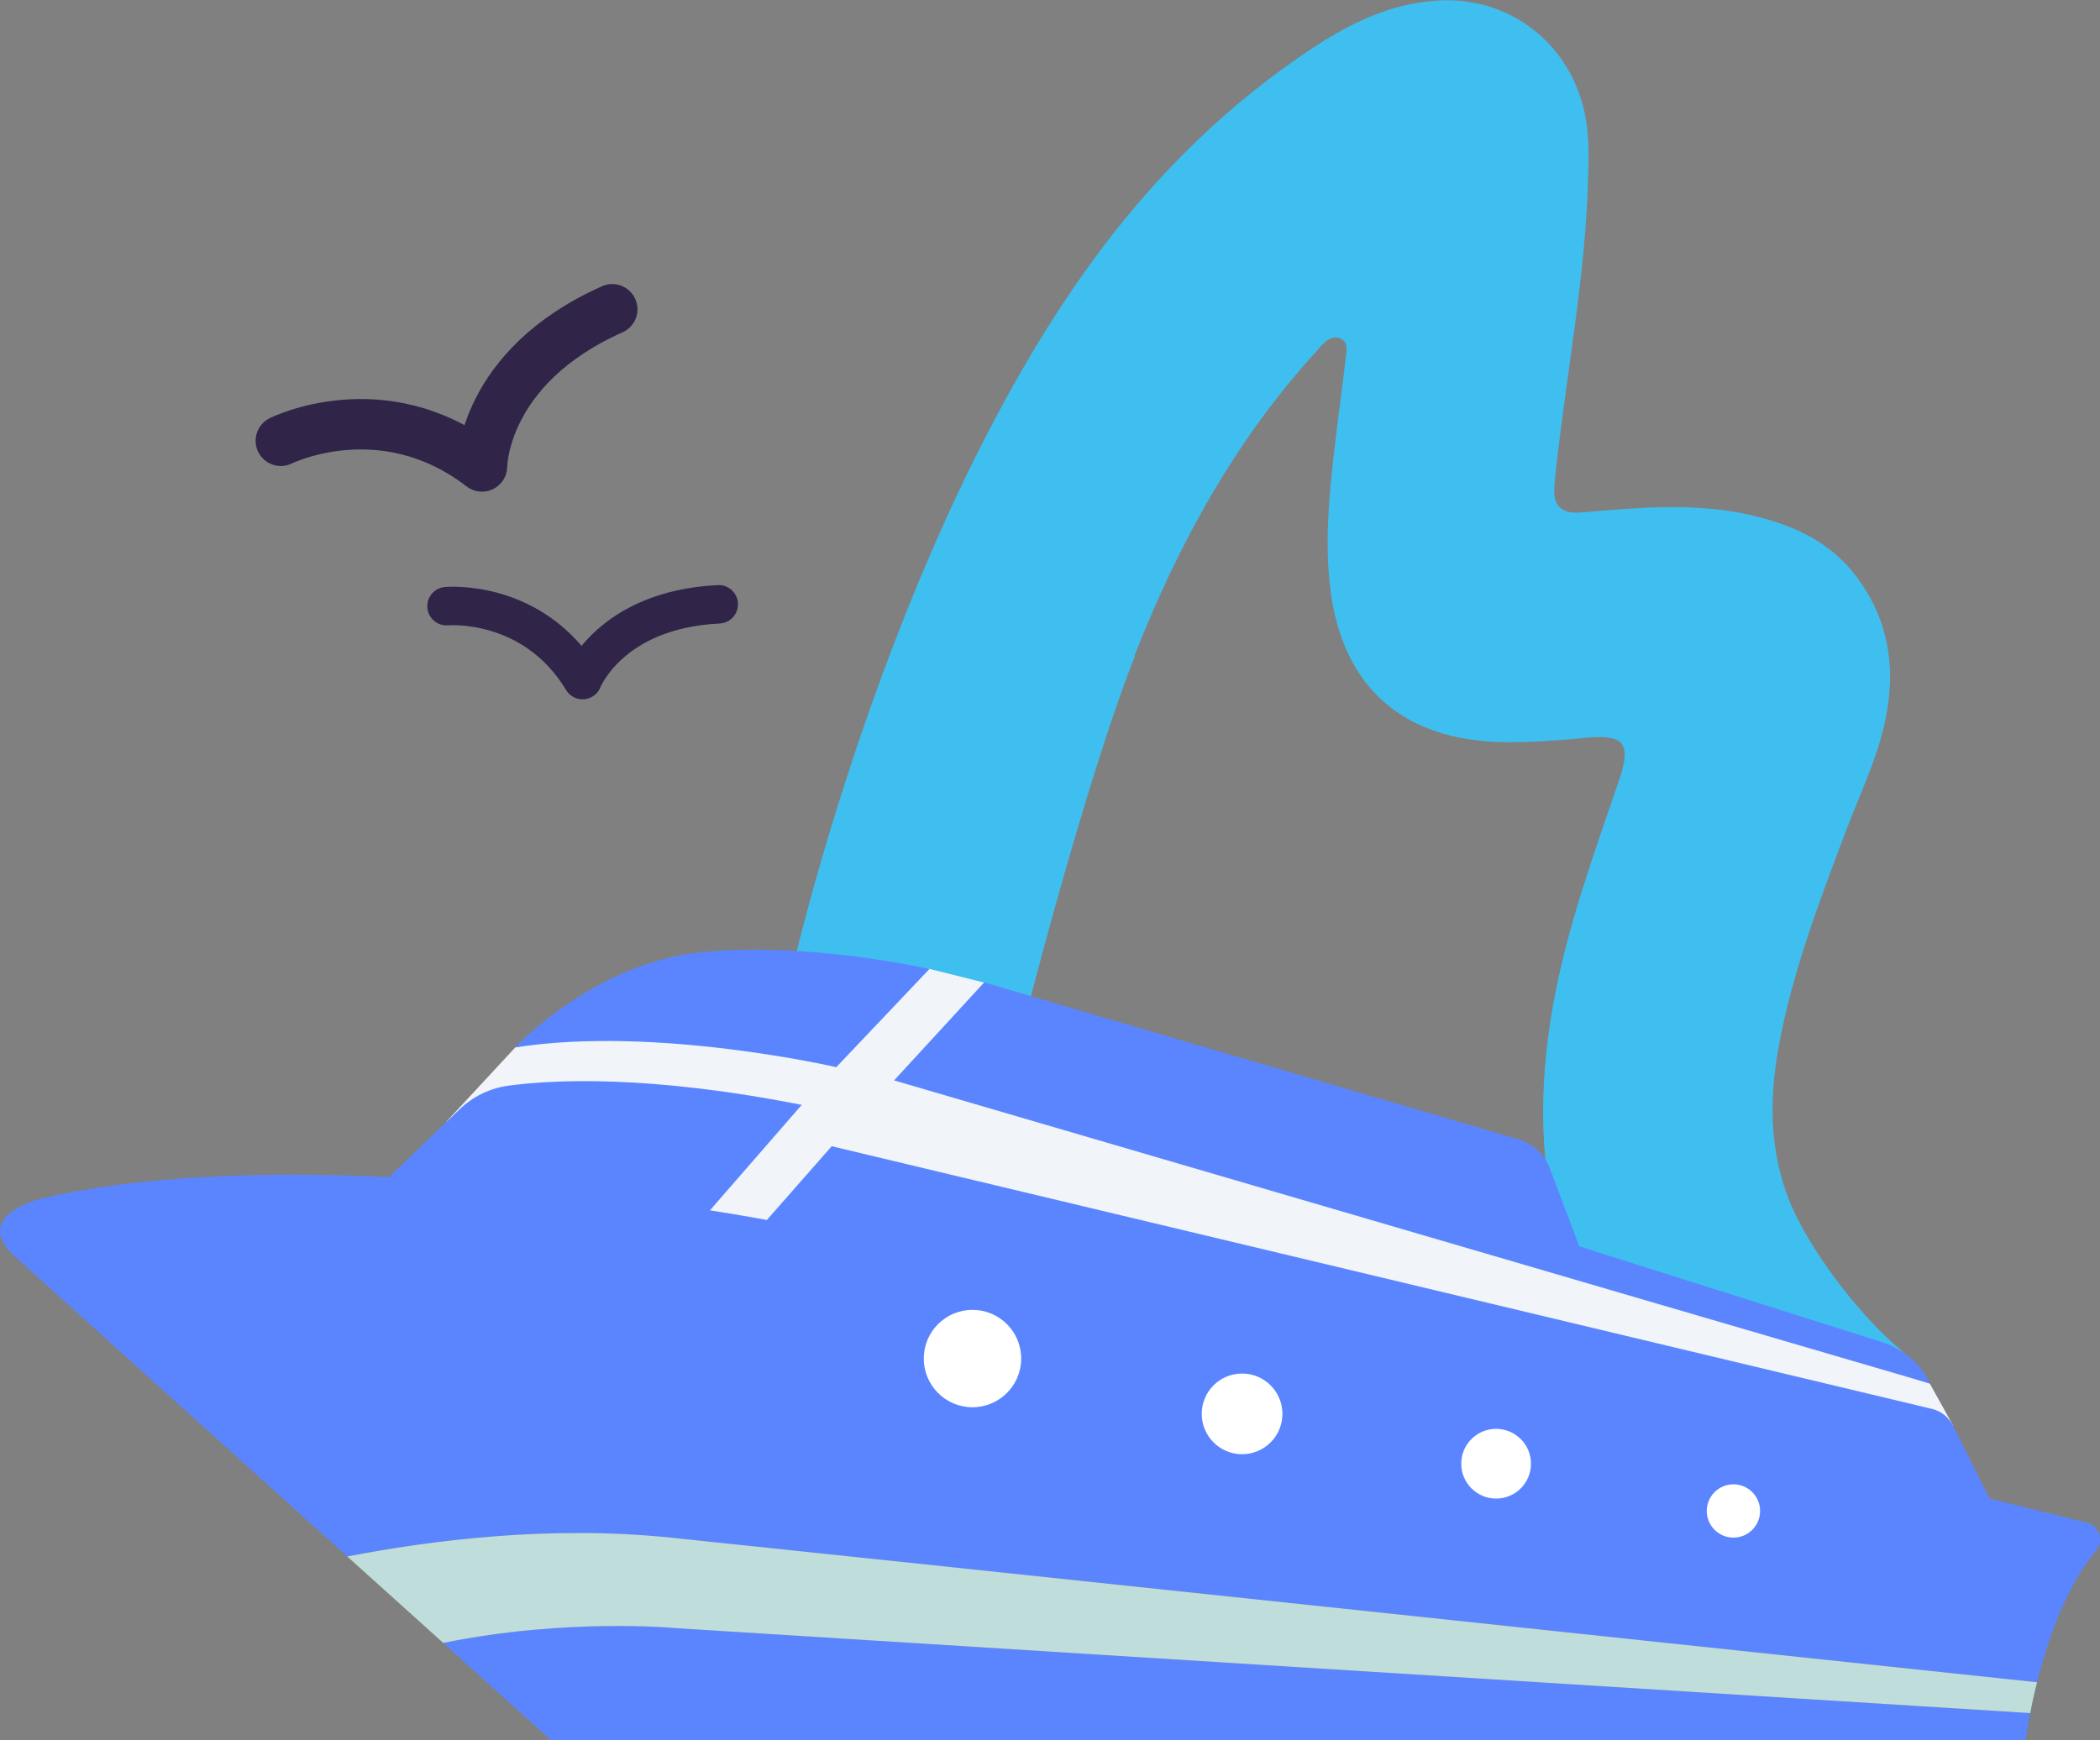 <?xml version="1.0" encoding="UTF-8"?>
<svg id="Layer_2" data-name="Layer 2" xmlns="http://www.w3.org/2000/svg" viewBox="0 0 145.74 120.81">
  <rect x="0" y="0" width="145.74" height="120.81" fill="#808080" stroke="none"/>
  <defs>
    <style>
      .cls-1 {
        fill: #5a85ff;
      }

      .cls-2 {
        fill: #3fbfef;
      }

      .cls-3 {
        fill: #fff;
      }

      .cls-4 {
        fill: #bfdddb;
      }

      .cls-5 {
        stroke-width: 2.67px;
      }

      .cls-5, .cls-6 {
        fill: none;
        stroke: #302449;
        stroke-linecap: round;
        stroke-linejoin: round;
      }

      .cls-7 {
        fill: #f1f5f9;
      }

      .cls-6 {
        stroke-width: 3.5px;
      }
    </style>
  </defs>
  <g id="_Слой_1" data-name="Слой 1">
    <path class="cls-2" d="M78.74,45.5c3.08-7.84,7.05-15.06,12.77-21.28.08-.09.14-.19.23-.27.35-.33.74-.67,1.26-.46.57.23.46.79.41,1.24-.27,2.3-.59,4.59-.85,6.88-.35,3.07-.61,6.14-.24,9.23.82,6.84,5.04,10.57,12.03,10.68,1.9.03,3.79-.12,5.68-.3,2.7-.26,3.21.38,2.34,2.92-1.75,5.13-3.62,10.24-4.58,15.6-1.04,5.8-1.01,11.54.73,17.12.25.8,29.27,11.83,23.24,6.72-2.61-2.21-5.62-6.13-7.12-9.2-1.82-3.74-1.93-7.67-1.21-11.66.94-5.22,2.84-10.15,4.7-15.09.9-2.38,2.02-4.69,2.61-7.18.91-3.83.44-7.43-2.05-10.61-1.69-2.15-4.01-3.27-6.6-3.94-3.59-.94-7.23-.75-10.87-.45-.5.04-1,.09-1.51.13-1.31.1-1.93-.44-1.84-1.75.12-1.62.35-3.24.56-4.86.69-5.29,1.57-10.56,1.76-15.9.07-1.95.17-3.91-.36-5.83-1.28-4.63-5.44-7.56-10.24-7.19-3.04.23-5.71,1.48-8.22,3.11-6.14,3.99-11.27,9.09-15.55,14.96-14.3,19.59-21,49.89-21,49.89,0,0,5.48,1.23,11.45,2.47,2.03.42,4.63,1.18,4.63,1.18,0,0,4.25-16.93,7.87-26.14Z"/>
    <polygon class="cls-7" points="30.99 77.86 35.77 72.7 64.5 67.26 68.3 68.21 106.25 84.31 108.43 87.68 133.93 96.05 135.55 98.97 124.95 99.19 41.89 86.39 30.99 77.86"/>
    <g>
      <path class="cls-1" d="M133.93,96.05c-.07-.17-.16-.32-.24-.48-.69-1.19-1.86-2.02-3.17-2.43l-20.92-6.62-2.03-5.39c-.37-.99-1.18-1.74-2.2-2.04l-37.07-10.89-6.25,6.8,71.88,21.04Z"/>
      <path class="cls-1" d="M58.04,74.08l6.46-6.81s-8.33-1.92-15.82-1.17c-7.49.75-12.92,6.61-12.92,6.61,9.73-1.53,22.27,1.37,22.27,1.37Z"/>
      <path class="cls-1" d="M47.01,113.03l93.89,5.89c-.23,1.16-.33,1.89-.33,1.89H38.25l-7.49-6.76c8.62-1.76,16.25-1.02,16.25-1.02Z"/>
      <path class="cls-1" d="M145.46,107.65c-2.1,2.52-3.37,6.28-4.09,9.13-17.54-1.86-82.38-8.75-94.83-10.04-8.38-.87-16.68.19-22.44,1.31L1.06,87.25c-3.2-2.89,1.87-4.06,1.87-4.06,5.19-1.21,11.26-1.64,17.35-1.64,2.25,0,4.51.06,6.72.16l4.87-4.68c.93-.9,2.11-1.48,3.39-1.66,3.11-.42,9.76-.77,20.38,1.33l-6.37,7.32c2.49.39,3.95.67,3.95.67l4.5-5.12,76.34,18.23c.65.15,1.19.58,1.49,1.18l2.53,5.05,6.74,1.67c.87.21,1.22,1.26.64,1.95Z"/>
    </g>
    <circle class="cls-3" cx="67.49" cy="94.31" r="3.38"/>
    <circle class="cls-3" cx="86.2" cy="98.15" r="2.8"/>
    <circle class="cls-3" cx="103.83" cy="101.61" r="2.42"/>
    <circle class="cls-3" cx="120.3" cy="104.89" r="1.85"/>
    <path class="cls-6" d="M19.49,30.6s7.06-3.53,13.96,1.78c0,0-.02-6.87,9.04-10.91"/>
    <path class="cls-5" d="M30.99,42.08s6-.56,9.44,5.13c0,0,1.89-4.89,9.45-5.26"/>
    <path class="cls-4" d="M141.37,116.78c-.2.8-.36,1.53-.47,2.14l-93.89-5.89s-7.63-.74-16.25,1.02l-6.66-6c5.76-1.12,14.06-2.18,22.44-1.31,12.45,1.29,77.29,8.18,94.83,10.04Z"/>
  </g>
</svg>